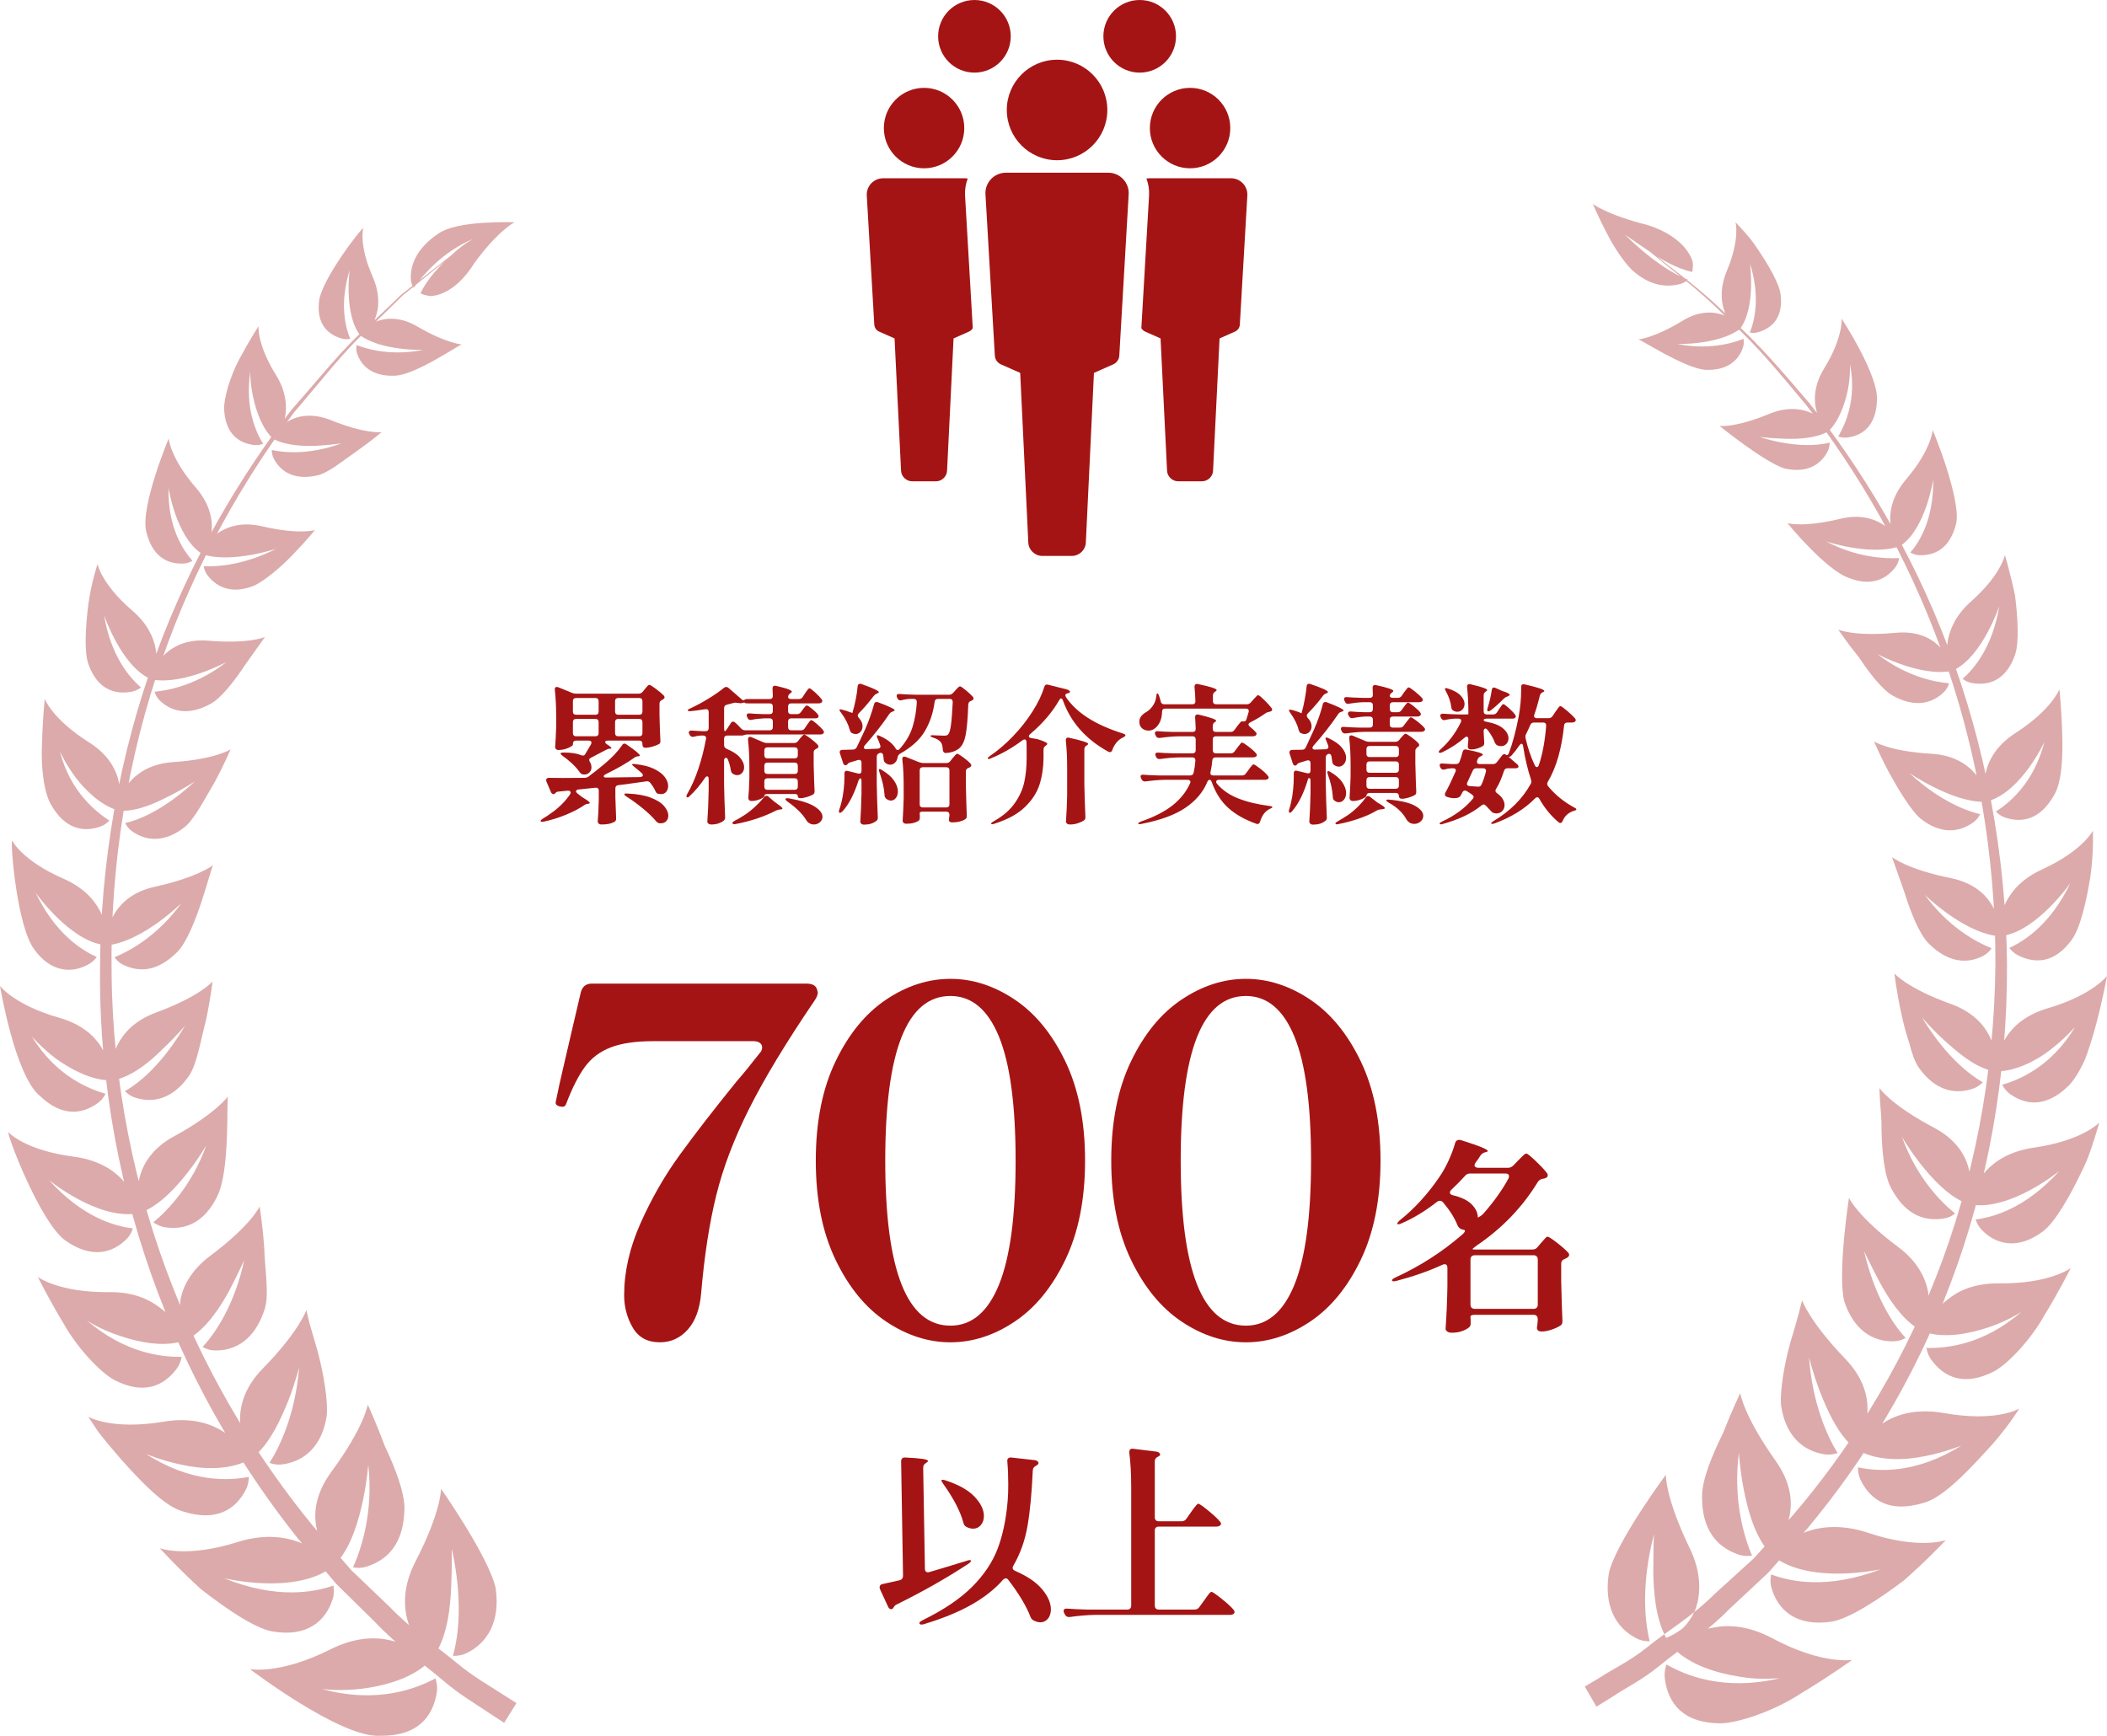 <?xml version="1.0" encoding="UTF-8"?><svg id="b" xmlns="http://www.w3.org/2000/svg" width="310" height="255.414" viewBox="0 0 310 255.414"><defs><style>.d{fill:#a51414;}.e{fill:#dcaaaa;}</style></defs><g id="c"><path class="e" d="M245.093,217s-.11,3.328,3.502,10.78c1.81,3.722,1.59,6.75.928,8.852-.779,1.967-1.975,2.982-1.975,2.982,0,0-.999.826-2.408,1.393-1.55-2.849-1.849-6.704-1.897-9.741.016-1.582.031-2.943.039-3.903.039-1.007.063-1.605.063-1.605-1.825,7.019-1.44,12.534-.621,15.753-.653,0-1.314-.102-1.96-.441-3.092-1.598-4.839-4.831-4.037-9.686,1.126-4.618,8.364-14.383,8.364-14.383ZM250.421,220.218c-.032,4.721,2.038,7.388,5.358,8.521.677.236,1.354.244,1.998.165-1.235-2.88-2.817-8.356-1.935-15.162,0,0,.118,2.25.669,5.193.558,2.927,1.503,6.594,3.446,9.064,1.212-.794,2.014-1.762,2.014-1.762,0,0,.937-1.196,1.33-3.226.409-2.014.259-4.831-2.125-8.168-4.658-6.578-5.138-9.852-5.138-9.852,0,0-1.275,2.668-2.565,5.957-1.535,3.076-3.092,6.845-3.053,9.269ZM262.042,206.756c.63,4.453,3.155,6.743,6.421,7.239.677.102,1.306,0,1.897-.189-1.519-2.471-3.714-7.302-4.202-14.124,0,0,.504,2.163,1.542,4.909,1.062,2.762,2.541,6.09,4.705,8.081,1.148-.873,1.684-1.968,1.684-1.968,0,0,2.69-5.303-2.613-10.78-5.216-5.421-6.342-8.584-6.342-8.584,0,0-.669,2.833-1.676,6.035-.92,3.242-1.589,7.239-1.416,9.379ZM271.342,191.475c1.385,4.194,4.147,5.964,7.286,5.893.653-.007,1.22-.212,1.747-.496-2.022-2.188-4.618-6.334-6.114-12.77,0,0,.96,2.053,2.235,4.453,1.29,2.399,3.155,5.319,5.586,6.893.866-1.047,1.322-2.117,1.322-2.117,0,0,.535-1.299.284-3.203-.355-1.935-1.448-4.438-4.423-6.649-5.948-4.438-7.231-7.215-7.231-7.215,0,0-1.707,11.087-.693,15.21ZM278.227,174.809c2.038,3.817,4.705,4.981,7.821,4.477.637-.102,1.18-.378,1.605-.732-2.187-1.747-5.705-5.39-7.821-11.268,0,0,1.023,1.771,2.676,3.895,1.653,2.109,3.918,4.619,6.484,5.744.621-1.133.849-2.234.849-2.234,0,0,.968-5.398-5.216-8.718-6.389-3.36-8.113-5.87-8.113-5.87,0,0,.031.677.087,1.763.047,1.086.259,2.597.22,4.162.056,3.155.378,6.862,1.408,8.781ZM282.311,157.09c2.329,3.313,5.248,4.053,8.01,3.084.574-.197,1.023-.535,1.408-.928-2.345-1.337-5.744-4.217-8.978-9.576,0,0,1.291,1.558,3.234,3.345,2.006,1.785,4.257,3.8,6.885,4.501.488-1.165.606-2.227.606-2.227,0,0,.023-1.298-.802-2.911s-2.455-3.51-5.665-4.659c-6.421-2.305-8.286-4.477-8.286-4.477,0,0,.307,2.604.96,5.649.322,1.527.74,3.155,1.235,4.627.37,1.455.802,2.738,1.393,3.572ZM283.743,138.804c2.817,2.84,5.696,3.108,8.12,1.802.504-.268.865-.653,1.157-1.085-2.377-.937-6.421-3.179-9.828-7.861,0,0,5.477,5.398,10.575,6.066.252-1.172.165-2.196.165-2.196,0,0-.535-5.004-6.884-6.318-6.5-1.299-8.679-3.1-8.679-3.1,0,0,.834,2.361,1.841,5.224.881,2.825,2.133,6.051,3.533,7.467ZM282.516,120.416c2.903,2.32,5.649,2.163,7.821.582.456-.322.763-.747.999-1.196-2.345-.558-6.216-2.164-10.418-6.059,0,0,6.256,4.281,10.961,4.241.134-1.156-.071-2.117-.071-2.117,0,0-1.433-4.603-7.656-4.957-6.232-.362-8.427-1.81-8.427-1.81,0,0,.944,2.226,2.305,4.752,1.393,2.518,3.14,5.374,4.485,6.563ZM278.511,102.381c3.179,1.747,5.751,1.204,7.53-.583.37-.37.582-.811.732-1.259-2.313-.189-6.405-1.078-10.575-4.304,0,0,6.152,3.304,10.764,2.526-.079-1.094-.417-1.968-.417-1.968,0,0-.433-1.039-1.606-2.038-1.156-1.007-3.076-1.935-6.121-1.636-5.988.558-8.356-.472-8.356-.472,0,0,1.306,1.935,3.053,4.091,1.495,2.25,3.407,4.76,4.996,5.642ZM271.98,85.016c3.1,1.259,5.43.386,6.901-1.582.307-.409.464-.857.55-1.314-2.092.102-6.231-.063-10.74-2.447,0,0,6.437,2.148,10.685.74-.268-.999-.74-1.755-.74-1.755,0,0-2.399-3.643-7.876-2.32-5.485,1.329-7.782.637-7.782.637,0,0,5.626,6.877,9.002,8.041ZM262.608,68.949c3.163.684,5.225-.48,6.287-2.526.221-.417.292-.858.299-1.291-2.092.512-5.586.645-10.308-.834,0,0,1.637.205,3.675.252,1.991.078,4.493-.039,6.342-1.023-.346-.936-.857-1.605-.857-1.605,0,0-.599-.826-1.944-1.322-1.345-.496-3.32-.724-5.814.307-4.989,2.07-7.286,1.77-7.286,1.77,0,0,6.641,5.382,9.607,6.272ZM250.924,54.416c3.116.126,4.863-1.283,5.523-3.328.142-.417.134-.834.071-1.235-1.833.747-5.311,1.636-9.773.763,0,0,6.012.173,9.23-2.188-.48-.794-1.078-1.329-1.078-1.329,0,0-2.974-2.534-7.27.055-4.367,2.667-6.617,2.793-6.617,2.793.134-.181,6.829,4.265,9.914,4.469ZM240.097,39.702c2.541,2.329,5.059,2.675,7.215,2.054.449-.134.763-.355,1.015-.614-2.258-.826-5.658-3.069-9.277-6.625,0,0,1.425.976,3.305,2.258,1.856,1.306,4.273,2.723,6.609,3.241.197-.755.079-1.463.079-1.463,0,0-.693-3.533-6.61-5.437-6.074-1.519-8.089-3.116-8.089-3.116,0,0,.827,1.927,1.943,4.075,1.094,2.188,2.573,4.415,3.809,5.626ZM265.008,249.15c4.091-2.447,7.522-4.917,7.522-4.917,0,0-4.351.786-11.747-3.163-3.706-1.975-6.736-2.014-8.844-1.55-2.219.33-3.525,1.188-3.525,1.188,0,0-1.078.747-2.03,1.959,2.29,2.29,6.098,3.502,9.449,4.029,1.7.299,3.195.355,4.265.315,1.109-.048,1.763-.071,1.763-.071-8.372,1.975-14.006-.504-16.681-2.03-.213.645-.331,1.346-.236,2.093.472,3.588,2.604,6.523,8.152,6.578,2.698-.048,7.947-1.818,11.913-4.43ZM280.1,232.564c3.431-2.998,6.185-5.949,6.185-5.949,0,0-3.926,1.464-11.519-1.101-3.737-1.227-6.758-.897-8.789-.205-2.022.693-3.1,1.747-3.1,1.747,0,0-.873.913-1.55,2.242,2.533,1.802,6.302,2.306,9.528,2.243,3.218-.056,5.862-.63,5.862-.63-7.861,2.99-13.273,1.826-16.138.748-.118.629-.15,1.283.048,1.96.92,3.226,3.557,5.783,8.86,4.996,2.596-.441,6.916-3.258,10.614-6.051ZM292.02,213.735c3.077-3.21,5.075-6.476,5.075-6.476,0,0-3.304,2.054-11.15.653-7.75-1.346-10.968,3.368-10.968,3.368,0,0-.614,1.055-1.172,2.337,2.777,1.37,6.436,1.259,9.411.645,2.997-.582,5.358-1.557,5.358-1.557-6.704,4.201-12.212,3.839-15.21,3.202,0,.622.087,1.259.386,1.873,1.463,2.967,4.257,4.879,9.245,3.36,2.628-.669,6.043-4.146,9.025-7.404ZM300.841,193.45c2.179-3.565,3.832-6.869,3.832-6.869,0,0-3.085,2.345-10.56,2.258-3.745-.048-6.153,1.188-7.625,2.431-1.566,1.204-2.266,2.416-2.266,2.416,0,0-.535,1.047-.779,2.392,2.785.834,6.302.18,9.167-.787,2.88-.952,4.823-2.289,4.823-2.289-5.705,4.972-11.236,5.398-13.998,5.342.118.599.315,1.188.708,1.732,1.889,2.596,4.839,3.966,9.23,1.715,2.125-1.149,5.445-4.697,7.467-8.341ZM306.357,172.205c.936-1.81,1.433-3.588,1.865-4.886.401-1.322.653-2.141.653-2.141,0,0-2.478,2.644-9.497,3.667-7.223.984-8.828,6.028-8.828,6.028,0,0-.314,1.077-.291,2.408,2.746.362,5.917-.802,8.427-2.164,2.502-1.346,4.328-2.848,4.328-2.848-4.91,5.476-9.654,6.822-12.353,7.176.228.559.472,1.078.913,1.527,2.046,2.125,5.279,3.021,9.009.213,1.842-1.408,4.045-5.335,5.775-8.978ZM306.734,155.972c.637-1.66,1.22-3.58,1.707-5.413.976-3.667,1.558-6.964,1.558-6.964,0,0-2.101,2.825-8.726,4.768-3.313.976-5.107,2.714-6.082,4.21-.96,1.495-1.157,2.769-1.157,2.769,0,0-.189,1.055-.047,2.298,2.628-.063,5.728-1.598,7.774-3.249,2.109-1.629,3.549-3.305,3.549-3.305-3.478,5.87-8.247,7.806-10.725,8.529.259.487.59.952,1.086,1.314,2.368,1.723,5.35,2.054,8.624-1.118.811-.794,1.668-2.188,2.439-3.84ZM307.553,128.992c.519-3.588.37-6.751.37-6.751,0,0-1.495,2.935-7.412,5.658-6.059,2.738-6.177,7.608-6.177,7.608,0,0,.008,1.031.378,2.188,5.028-.787,9.914-7.774,9.914-7.774-2.896,6.043-6.712,8.513-8.993,9.56.33.425.724.811,1.259,1.078,2.542,1.29,5.406,1.172,7.916-2.267,1.258-1.715,2.171-5.696,2.746-9.3ZM303.406,107.889c-.086-3.447-.409-6.46-.409-6.46,0,0-1.125,2.99-6.436,6.413-5.311,3.415-4.516,7.986-4.516,7.986,0,0,.134.968.574,2.022,4.854-1.487,8.175-8.687,8.175-8.687-1.558,6.027-5.099,8.939-7.144,10.252.354.363.763.677,1.29.858,2.526.873,5.225.354,7.271-3.266,1.133-1.818,1.322-5.681,1.196-9.119ZM296.466,87.604c-.669-3.187-1.487-5.933-1.487-5.933,0,0-.566,2.934-5.028,6.869-2.188,1.951-3.037,4.013-3.344,5.587-.292,1.566.007,2.644.007,2.644,0,0,.276.897.881,1.81,4.186-2.03,6.657-9.403,6.657-9.403-.984,6.02-3.675,9.19-5.398,10.717.401.283.842.512,1.369.606,2.549.448,5.012-.425,6.326-4.084.653-1.825.433-5.531.016-8.812ZM286.363,68.759c-.952-2.959-2.006-5.476-2.006-5.476,0,0-.197,2.88-3.919,7.255-3.722,4.383-1.881,8.16-1.881,8.16,0,0,.417.787,1.149,1.542,3.619-2.494,4.729-9.678,4.729-9.678.048,5.72-1.873,9.009-3.375,10.74.401.212.834.377,1.329.393,2.4.079,4.595-1.101,5.445-4.792.315-1.786-.527-5.17-1.471-8.144ZM270.957,46.886s.259,2.691-2.557,7.301c-1.408,2.298-1.519,4.241-1.283,5.61.236,1.377.724,2.275.724,2.275,0,0,.456.707,1.212,1.345,1.511-1.471,2.368-3.918,2.817-6.05.401-2.093.322-3.777.322-3.777,1.015,5.225-.724,8.899-1.731,10.631.409.141.849.22,1.329.157,2.282-.291,4.162-1.723,4.351-5.257.457-3.674-5.185-12.235-5.185-12.235ZM258.635,36.696c-.748-1.188-1.598-2.155-2.235-2.856-.645-.7-1.054-1.141-1.054-1.141,0,0,.692,2.408-1.259,7.114-2.022,4.784.52,7.585.52,7.585,0,0,.55.574,1.369,1.031,2.408-3.147,1.495-9.662,1.495-9.662,1.534,4.917.7,8.356-.024,10.174.409.063.834.063,1.275-.071,2.117-.637,3.652-2.25,3.258-5.524-.197-1.628-1.778-4.336-3.344-6.649ZM234.88,251.125s.866-.543,2.503-1.55c1.574-1.109,4.162-2.305,6.932-4.595,2.754-2.297,6.531-4.564,10.04-8.143,1.818-1.7,3.761-3.517,5.807-5.422,1.849-2.101,3.801-4.303,5.831-6.601,7.853-9.403,15.618-21.639,20.992-35.982,5.437-14.305,8.388-30.601,8.301-46.88-.126-16.288-3.257-32.488-8.663-46.707-5.358-14.265-12.904-26.469-20.45-35.966-3.958-4.626-7.561-8.86-11.283-12.125-3.461-3.533-6.892-6.137-9.694-8.293-2.731-2.258-5.012-3.847-6.664-4.792-1.598-1.015-2.455-1.558-2.455-1.558,0,0,.849.551,2.431,1.59,1.637.968,3.895,2.581,6.594,4.871,2.777,2.195,6.161,4.839,9.568,8.411,3.667,3.297,7.207,7.577,11.087,12.228,7.388,9.56,14.729,21.788,19.851,36.005,5.178,14.179,8.057,30.246,7.971,46.329-.126,16.091-3.258,32.088-8.774,46.054-5.46,14.005-13.227,25.871-21.008,34.943-2.006,2.219-3.934,4.343-5.767,6.365-2.022,1.841-3.934,3.58-5.736,5.217-3.454,3.438-7.176,5.586-9.867,7.79-2.723,2.203-5.265,3.328-6.807,4.382-1.597.96-2.454,1.471-2.454,1.471l1.715,2.959ZM55.897,255.406c5.555.078,7.782-2.785,8.363-6.35.118-.74.008-1.433-.181-2.093-2.714,1.433-8.483,3.817-16.72,1.558,0,0,2.667.37,5.995-.048,3.376-.441,7.223-1.55,9.576-3.776-.921-1.228-1.975-2.007-1.975-2.007,0,0-1.33-.841-3.462-1.313-2.101-.512-5.138-.559-8.891,1.321-7.507,3.769-11.826,2.896-11.826,2.896,0,0,13.306,10.15,19.121,9.812ZM39.986,240.038c5.233.944,7.979-1.574,8.962-4.76.221-.677.173-1.306.118-1.975-2.888.999-8.333,2.046-16.106-1.078,0,0,2.62.622,5.83.74,3.226.126,7.011-.299,9.584-2.046-.653-1.337-1.503-2.266-1.503-2.266,0,0-1.054-1.078-3.068-1.81-2.022-.724-5.012-1.133-8.774.032-7.64,2.431-11.527.928-11.527.928,0,0,2.699,2.967,6.043,6.011,3.627,2.84,7.869,5.728,10.441,6.223ZM26.893,222.39c4.95,1.582,7.782-.276,9.293-3.218.314-.614.408-1.243.425-1.864-2.998.582-8.529.873-15.155-3.384,0,0,2.345,1.007,5.327,1.613,2.942.653,6.633.795,9.418-.519-.527-1.306-1.141-2.353-1.141-2.353,0,0-3.163-4.76-10.905-3.486-7.829,1.314-11.158-.716-11.158-.716,0,0,.512.787,1.338,2.046.897,1.204,2.226,2.777,3.666,4.422,2.912,3.274,6.295,6.751,8.891,7.459ZM16.775,203.034c4.351,2.266,7.318.928,9.238-1.653.393-.543.598-1.133.715-1.732-2.793.048-8.198-.448-13.974-5.366,0,0,1.943,1.33,4.855,2.267,2.848.984,6.35,1.644,9.135.834-.236-1.354-.756-2.4-.756-2.4,0,0-.661-1.235-2.266-2.423-1.534-1.22-3.88-2.479-7.625-2.432-7.467.086-10.528-2.234-10.528-2.234,0,0,1.628,3.289,3.776,6.837,2.022,3.611,5.351,7.136,7.428,8.301ZM9.599,182.521c3.887,2.738,6.979,1.881,9.08-.26.441-.448.693-.975.865-1.518-2.769-.323-7.443-1.676-12.345-7.113,0,0,1.818,1.495,4.312,2.824,2.502,1.354,5.657,2.503,8.403,2.133.024-1.329-.275-2.408-.275-2.408,0,0-1.582-5.052-8.805-5.988-7.215-.936-9.584-3.58-9.584-3.58-.346.086,4.603,13.187,8.349,15.91ZM5.83,161.221c3.266,3.14,6.24,2.785,8.616,1.047.496-.362.827-.826,1.086-1.322-2.424-.715-7.294-2.596-10.843-8.434,0,0,1.44,1.668,3.565,3.281,2.266,1.613,5.193,3.132,7.876,3.171.142-1.243-.048-2.305-.048-2.305,0,0-.37-1.251-1.275-2.746-.975-1.487-2.769-3.21-6.082-4.154-6.625-1.881-8.726-4.682-8.726-4.682,0,0,2.18,13.093,5.83,16.146ZM5.059,139.724c2.47,3.407,5.563,3.502,7.932,2.188.519-.275.92-.669,1.251-1.093-2.282-1.023-6.106-3.454-9.002-9.466,0,0,4.895,6.94,9.922,7.671.362-1.156.378-2.188.378-2.188,0,0-.095-4.863-6.208-7.546-6.13-2.683-7.53-5.586-7.53-5.586-.33,0,.669,12.66,3.258,16.019ZM7.521,118.425c2.054,3.588,4.753,4.083,7.279,3.187.527-.189.936-.504,1.29-.865-1.935-1.275-5.736-4.194-7.286-10.19,0,0,.842,1.826,2.275,3.785,1.495,1.975,3.729,4.091,6.05,4.831.449-1.063.551-2.038.551-2.038,0,0,.063-1.18-.362-2.73-.472-1.558-1.606-3.533-4.273-5.209-5.327-3.36-6.46-6.342-6.46-6.342,0,0-.314,3.013-.401,6.452-.197,3.423.26,7.318,1.337,9.119ZM13.022,97.762c1.321,3.643,3.793,4.485,6.35,4.021.527-.102.975-.338,1.369-.622-1.723-1.503-4.43-4.643-5.43-10.638,0,0,2.495,7.334,6.688,9.317.614-.913.89-1.81.89-1.81,0,0,1.149-4.288-3.47-8.222-4.493-3.879-5.067-6.798-5.067-6.798,0,0-.928,2.698-1.361,5.964-.409,3.281-.63,6.979.031,8.789ZM21.512,78.194c.865,3.667,3.068,4.831,5.476,4.729.496-.015.936-.18,1.329-.401-1.503-1.715-3.643-5.067-3.525-10.724,0,0,1.086,7.121,4.816,9.623.645-.802,1.11-1.566,1.11-1.566,0,0,1.841-3.777-1.913-8.113-3.753-4.335-3.989-7.215-3.989-7.215,0,0-4.194,10.033-3.304,13.667ZM32.976,60.277c.205,3.517,2.093,4.925,4.398,5.201.472.063.913-.023,1.33-.165-1.063-1.755-2.676-5.288-1.881-10.646,0,0-.048,1.699.441,3.84.456,2.109,1.329,4.539,2.848,5.995.755-.637,1.219-1.346,1.219-1.346,0,0,2.062-3.431-.692-7.923-2.856-4.564-2.604-7.239-2.604-7.239,0,0-1.393,2.163-2.762,4.737-1.393,2.573-2.361,5.83-2.298,7.546ZM46.942,44.328c-.377,3.258,1.172,4.854,3.305,5.476.441.134.865.126,1.283.063-.74-1.802-1.598-5.217-.087-10.119,0,0-.881,6.484,1.558,9.6.818-.457,1.369-1.031,1.369-1.031,0,0,2.541-2.801.48-7.546-2.109-4.808-1.401-7.169-1.401-7.169-.189-.189-6.145,7.507-6.507,10.725ZM64.324,34.493c-3.014,2.085-4.053,4.556-3.863,6.743.039.457.205.802.408,1.094,1.37-1.826,4.084-5.194,8.813-7.216,0,0-1.558.811-3.218,2.384-1.692,1.527-3.643,3.573-4.595,5.666.724.346,1.432.393,1.432.393,0,0,3.391.189,6.53-4.902,3.494-4.768,5.871-5.949,5.871-5.949,0,0-2.022-.086-4.494.079-2.486.142-5.429.59-6.884,1.707ZM64.891,219.061s.047,3.337-3.754,10.685c-1.896,3.667-1.754,6.696-1.141,8.805.645,2.077,1.849,3.076,1.849,3.076,0,0,.992.85,2.377,1.456,1.636-2.801,2.046-6.641,2.163-9.67.142-3.077.079-5.547.079-5.547,1.589,7.152,1.093,12.566.173,15.776.653.016,1.321-.063,1.975-.378,3.147-1.518,4.996-4.689,4.319-9.56-1.007-4.611-8.041-14.643-8.041-14.643ZM56.597,212.736c-1.236-3.345-2.486-6.051-2.486-6.051,0,0-.52,3.289-5.288,9.781-2.447,3.296-2.66,6.121-2.297,8.143.362,2.03,1.267,3.249,1.267,3.249,0,0,.779.976,1.983,1.802,1.998-2.424,3.03-6.059,3.643-8.986.606-2.934.764-5.185.764-5.185.763,6.853-.944,12.274-2.25,15.131.606.134,1.314.11,1.983-.094,3.367-1.07,5.468-3.635,5.586-8.419.087-2.416-1.408-6.24-2.903-9.371ZM46.746,198.879c-.48-1.652-.92-3.155-1.235-4.249-.268-1.133-.433-1.849-.433-1.849,0,0-1.094,3.155-6.373,8.546-5.367,5.437-2.747,10.779-2.747,10.779,0,0,.536,1.086,1.661,1.983,2.203-1.959,3.69-5.256,4.808-8.018,1.062-2.746,1.589-4.917,1.589-4.917-.55,6.861-2.793,11.645-4.374,14.1.59.197,1.219.314,1.896.22,3.274-.441,5.838-2.675,6.531-7.136.22-2.156-.449-6.169-1.322-9.458ZM38.877,183.638c-.228-3.344-.676-6.106-.676-6.106,0,0-1.299,2.81-7.263,7.247-2.959,2.219-4.123,4.737-4.407,6.649-.22,1.889.284,3.203.284,3.203,0,0,.441,1.078,1.298,2.132,2.439-1.566,4.319-4.477,5.634-6.884,1.243-2.4,2.188-4.454,2.188-4.454-1.392,6.429-4.131,10.615-6.129,12.771.519.283,1.085.496,1.731.512,3.14.094,5.917-1.644,7.334-5.862.802-2.148.11-5.822.007-9.206ZM33.574,161.3s-1.825,2.557-8.002,5.924c-6.177,3.368-5.225,8.774-5.225,8.774,0,0,.221,1.093.842,2.234,2.557-1.141,4.831-3.651,6.484-5.783,1.661-2.133,2.683-3.926,2.683-3.926-2.117,5.916-5.696,9.599-7.797,11.33.472.33,1.007.606,1.636.716,3.068.512,5.87-.7,7.742-4.485,2.006-3.902,1.322-14.745,1.636-14.784ZM30.309,150.087c.653-3.053.968-5.665.968-5.665,0,0-1.873,2.195-8.293,4.556-3.21,1.18-4.839,3.092-5.658,4.713-.881,1.629-.684,2.904-.684,2.904,0,0,.118,1.07.606,2.227,2.573-.708,4.988-2.762,6.766-4.548,1.928-1.81,3.226-3.375,3.226-3.375-3.179,5.381-6.459,8.293-8.86,9.654.386.386.834.732,1.4.921,2.762.944,5.681.189,8.018-3.155,1.157-1.684,1.715-5.162,2.511-8.23ZM31.394,127.277s-2.282,1.818-8.584,3.195c-6.31,1.385-6.869,6.381-6.869,6.381,0,0-.087,1.031.165,2.196,5.099-.724,10.583-6.161,10.583-6.161-3.415,4.713-7.459,6.995-9.835,7.955.299.425.653.802,1.164,1.07,2.604,1.275,5.248.984,8.112-1.881,2.777-2.919,4.973-12.809,5.264-12.755ZM31.623,115.017c1.361-2.533,2.313-4.76,2.313-4.76,0,0-2.211,1.464-8.451,1.881-3.124.205-5.036,1.471-6.177,2.676-1.18,1.204-1.392,2.368-1.392,2.368,0,0-.181.968-.048,2.117,2.455.055,5.044-1.133,7.144-2.227,2.172-1.085,3.714-2.14,3.714-2.14-4.241,3.918-7.853,5.618-10.316,6.177.244.449.551.865.999,1.188,2.172,1.557,4.926,1.683,7.837-.661,1.4-1.188,2.896-4.107,4.375-6.617ZM36.029,97.881c1.621-2.274,2.951-4.147,2.951-4.147,0,0-2.376,1.047-8.388.535-5.878-.448-7.632,3.785-7.632,3.785,0,0-.338.873-.417,1.967,4.626.724,10.795-2.62,10.795-2.62-4.178,3.258-8.285,4.178-10.598,4.383.142.448.355.889.732,1.25,1.778,1.771,4.367,2.282,7.546.512,1.597-.889,3.517-3.407,5.012-5.665ZM43.11,81.585c1.826-1.873,3.226-3.588,3.226-3.588,0,0-2.289.716-7.797-.558-5.501-1.275-7.9,2.376-7.9,2.376,0,0-.52.732-.692,1.778,4.17,1.314,10.677-.842,10.677-.842-4.61,2.361-8.561,2.66-10.669,2.573.094.449.252.898.559,1.307,1.479,1.943,3.824,2.801,6.932,1.518,1.456-.7,3.887-2.667,5.665-4.564ZM52.466,66.399c2.061-1.44,3.682-2.81,3.682-2.81,0,0-2.305.307-7.334-1.715-5.122-2.092-7.687,1.134-7.687,1.134,0,0-.511.676-.857,1.605,1.864.96,4.375,1.062,6.381.976,1.975-.118,3.588-.346,3.588-.346-4.548,1.644-8.191,1.432-10.253.968.008.433.079.865.3,1.291,1.077,2.022,3.147,3.171,6.326,2.462,1.636-.314,3.777-2.14,5.854-3.564ZM67.983,50.693s-2.298-.149-6.586-2.652c-4.336-2.557-7.318-.023-7.318-.023,0,0-.599.535-1.078,1.33,3.249,2.337,9.3,2.132,9.3,2.132-4.493.89-7.986.016-9.835-.708-.063.393-.071.811.071,1.228.676,2.03,2.447,3.415,5.578,3.281,3.171-.134,9.71-4.792,9.868-4.588ZM75.985,250.598s-.842-.535-2.416-1.534c-1.557-1.031-3.981-2.353-6.649-4.603-2.683-2.227-6.263-4.572-9.654-8.081-1.755-1.683-3.627-3.469-5.595-5.358-1.794-2.062-3.674-4.233-5.634-6.499-7.585-9.254-15.194-21.198-20.647-35.219-5.508-13.974-8.828-29.947-8.97-46.038-.251-16.075,2.455-32.166,7.476-46.4,4.965-14.273,12.157-26.579,19.419-36.249,3.958-4.572,7.31-9.033,11.001-12.314,1.754-1.723,3.407-3.328,4.925-4.824,1.66-1.337,3.179-2.565,4.547-3.682,2.77-2.196,4.871-4.029,6.523-4.981,1.582-1.031,2.432-1.589,2.432-1.589,0,0-.858.543-2.455,1.557-1.668.929-3.784,2.739-6.586,4.902-1.392,1.094-2.935,2.306-4.611,3.627-1.542,1.471-3.21,3.061-4.996,4.768-3.745,3.242-7.16,7.664-11.196,12.204-7.42,9.615-14.825,21.897-20.017,36.218-5.248,14.281-8.207,30.497-8.168,46.778-.071,16.287,3.077,32.551,8.49,46.848,5.367,14.344,12.967,26.642,20.6,36.218,1.983,2.345,3.879,4.588,5.681,6.728,1.99,1.959,3.887,3.816,5.665,5.571,3.431,3.635,7.058,6.09,9.788,8.411,2.723,2.353,5.194,3.746,6.774,4.831,1.606,1.047,2.463,1.613,2.463,1.613l1.81-2.903Z"/><path class="d" d="M90.539,116.016v1.32c.045,1.334.081,2.346.11,3.036v.11c0,.205-.081.352-.242.44-.439.264-1.063.396-1.87.396-.205,0-.355-.044-.45-.132-.096-.088-.144-.191-.144-.308.073-.792.125-1.855.154-3.19v-1.342c0-.161-.044-.278-.132-.352-.088-.073-.206-.102-.353-.088l-2.485.264c-.25.029-.374.118-.374.264,0,.103.073.212.22.33l.483.374c.133.118.294.228.484.33.558.338.836.565.836.682,0,.059-.081.103-.242.132h-.065c-.191.015-.374.088-.55.22-.734.499-1.628.964-2.685,1.397-1.056.433-2.134.766-3.233,1.001-.06.014-.133.022-.221.022-.117,0-.197-.03-.242-.088v-.044c0-.088.11-.198.33-.33.338-.191.829-.521,1.475-.99.483-.352.949-.755,1.396-1.21.447-.454.825-.916,1.133-1.386.059-.073.089-.154.089-.242,0-.103-.041-.179-.121-.231-.081-.051-.188-.069-.319-.055l-1.342.132c-.206.015-.345.073-.418.176l-.11.11c-.059.059-.132.088-.22.088-.073,0-.146-.029-.22-.088-.074-.058-.125-.132-.154-.22l-.66-1.54c-.029-.088-.044-.161-.044-.22,0-.102.036-.183.11-.242.073-.059.168-.088.285-.088l2.024.022,3.212-.022c.22,0,.418-.059.594-.176.895-.674,1.68-1.298,2.354-1.87,1.07-.88,1.936-1.796,2.596-2.75.088-.161.205-.242.353-.242.103,0,.205.044.308.132,1.306.895,1.958,1.438,1.958,1.628,0,.044-.066.081-.198.11h-.088c-.19.015-.374.088-.55.22-1.042.748-2.442,1.555-4.202,2.42-.19.103-.286.206-.286.308,0,.044.029.084.088.121s.133.055.221.055c.66,0,1.737-.014,3.233-.044l1.805-.022c.278-.029.418-.125.418-.286,0-.088-.06-.191-.177-.308-.337-.308-.696-.608-1.077-.902-.265-.205-.374-.33-.33-.374.044-.044.117-.066.22-.066.088,0,.161.008.22.022,1.129.118,2.058.352,2.783.704s1.254.752,1.584,1.199.495.884.495,1.309c0,.352-.096.642-.286.869-.19.228-.447.341-.771.341-.088,0-.22-.015-.396-.044-.117-.029-.206-.077-.264-.143-.06-.066-.118-.165-.177-.297-.161-.366-.403-.755-.726-1.166-.146-.176-.315-.256-.506-.242-1.525.22-2.926.411-4.202.572-.294.03-.44.191-.44.484ZM81.827,105.39c0-1.437-.065-2.728-.197-3.872v-.088c0-.234.095-.352.285-.352.029,0,.103.015.221.044l2.046.836c.161.073.345.11.55.11h9.24c.234,0,.425-.088.572-.264l.308-.374c.059-.073.14-.172.242-.297.103-.125.187-.216.253-.275.065-.059.128-.088.187-.088.117,0,.437.194.957.583s.913.722,1.178,1.001c.073.103.109.184.109.242,0,.118-.065.213-.198.286l-.176.11c-.249.118-.374.294-.374.528v1.716c.044,1.702.088,2.948.132,3.74v.11c0,.206-.08.345-.241.418-.25.132-.565.253-.946.363-.382.11-.727.165-1.034.165-.132,0-.234-.04-.308-.121-.074-.08-.11-.194-.11-.341v-.132c0-.146-.041-.26-.121-.341-.081-.08-.194-.121-.341-.121h-4.642c-.25,0-.374.073-.374.22,0,.103.088.213.264.33.439.279.66.47.66.572,0,.044-.059.066-.176.066h-.022c-.19,0-.382.051-.572.154-.059.03-.521.271-1.386.726l-.88.462c-.162.074-.242.176-.242.308,0,.088.036.191.11.308.146.25.22.513.22.792,0,.293-.099.542-.297.748-.198.206-.451.308-.759.308-.088,0-.154-.007-.198-.022-.176-.014-.338-.125-.484-.33-.278-.41-.646-.828-1.1-1.254-.455-.425-.924-.806-1.408-1.144-.205-.161-.308-.278-.308-.352,0-.029.032-.058.099-.088.066-.029.157-.044.275-.044h.308c.909,0,1.687.125,2.332.374.088.044.176.066.264.066.177,0,.301-.081.374-.242l.836-1.408c.044-.088.066-.168.066-.242,0-.205-.132-.308-.396-.308h-1.869c-.147,0-.261.041-.342.121-.08.081-.12.195-.12.341v.132c0,.074-.11.176-.33.308-.221.132-.492.246-.814.341-.322.096-.638.143-.946.143-.176,0-.308-.044-.396-.132s-.132-.19-.132-.308c.059-.704.109-1.657.153-2.86v-1.672ZM87.954,102.827c-.08-.08-.194-.121-.341-.121h-2.859c-.147,0-.261.041-.342.121-.08.081-.12.195-.12.341v1.54c0,.146.04.26.12.341.081.081.194.121.342.121h2.859c.146,0,.261-.04.341-.121.081-.081.121-.194.121-.341v-1.54c0-.146-.04-.26-.121-.341ZM87.954,105.907c-.08-.08-.194-.121-.341-.121h-2.859c-.147,0-.261.041-.342.121-.08.081-.12.195-.12.341v1.628c0,.146.04.26.12.341.081.081.194.121.342.121h2.859c.146,0,.261-.04.341-.121.081-.081.121-.194.121-.341v-1.628c0-.146-.04-.26-.121-.341ZM94.4,102.827c-.081-.08-.194-.121-.341-.121h-3.103c-.146,0-.26.041-.341.121-.08.081-.121.195-.121.341v1.54c0,.146.041.26.121.341.081.081.194.121.341.121h3.103c.146,0,.26-.04.341-.121.08-.081.121-.194.121-.341v-1.54c0-.146-.041-.26-.121-.341ZM94.4,105.907c-.081-.08-.194-.121-.341-.121h-3.103c-.146,0-.26.041-.341.121-.08.081-.121.195-.121.341v1.628c0,.146.041.26.121.341.081.081.194.121.341.121h3.103c.146,0,.26-.04.341-.121.08-.081.121-.194.121-.341v-1.628c0-.146-.041-.26-.121-.341ZM91.859,116.896c0-.059.033-.099.1-.121.065-.022.187-.025.362-.011,1.379.059,2.52.261,3.421.605.902.345,1.559.759,1.97,1.243.41.484.615.953.615,1.408,0,.322-.099.59-.297.803-.198.212-.466.319-.803.319h-.198c-.19-.044-.352-.14-.483-.286-.499-.602-1.155-1.236-1.97-1.903-.813-.667-1.616-1.25-2.408-1.749-.206-.132-.309-.235-.309-.308Z"/><path class="d" d="M117.822,104.796l.264-.352c.044-.059.113-.15.209-.275.095-.125.172-.216.23-.275s.117-.088.177-.088c.117,0,.374.162.77.484.396.323.682.602.858.836.073.103.109.19.109.264,0,.074-.036.147-.109.22-.074.059-.206.088-.396.088h-3.52c-.147,0-.261.041-.341.121-.081.081-.121.194-.121.341v.836c0,.146.04.26.121.341.08.081.193.121.341.121h1.452c.234,0,.418-.103.55-.308l.286-.44c.044-.059.117-.161.22-.308.103-.146.187-.256.253-.33.066-.073.128-.11.187-.11.118,0,.393.187.825.561s.744.693.936.957c.073.073.109.154.109.242,0,.074-.044.154-.132.242-.103.074-.234.11-.396.11h-10.78c-.103,0-.206.015-.308.044-.104.03-.177.052-.221.066-.044.029-.124.044-.242.044h-2.155c-.147,0-.261.041-.341.121-.081.081-.121.195-.121.341v.946c0,.25.124.433.374.55.895.367,1.547.792,1.958,1.276.41.484.615.961.615,1.43,0,.337-.099.616-.297.836-.197.22-.437.33-.715.33-.205,0-.418-.066-.638-.198-.162-.103-.265-.278-.309-.528-.059-.469-.197-.982-.418-1.54-.059-.19-.161-.286-.308-.286-.073,0-.136.037-.188.11-.051.074-.076.176-.076.308v3.41c.029,1.599.08,3.212.153,4.84v.11c0,.19-.065.345-.197.462-.191.161-.444.297-.76.407s-.671.165-1.066.165c-.191,0-.338-.044-.44-.132-.103-.088-.153-.191-.153-.308.102-1.423.168-2.984.197-4.686v-1.562c0-.117-.019-.212-.055-.286-.037-.073-.092-.11-.165-.11-.103,0-.213.081-.33.242-.66.982-1.4,1.863-2.222,2.64-.191.22-.338.279-.44.176-.044-.044-.065-.088-.065-.132,0-.088.044-.205.132-.352.63-1.085,1.177-2.325,1.639-3.718.462-1.393.832-2.845,1.111-4.356l.021-.132c0-.117-.04-.209-.121-.275-.08-.066-.187-.099-.318-.099h-.33c-.411.029-.756.088-1.034.176-.044.015-.103.022-.176.022-.176,0-.323-.095-.44-.286l-.065-.132c-.044-.088-.066-.168-.066-.242,0-.088.036-.157.11-.209.073-.051.183-.069.33-.055.322.029.821.059,1.496.088h.527c.146,0,.261-.04.341-.121.081-.081.121-.194.121-.341v-2.354c0-.322-.169-.462-.506-.418-.909.146-1.621.242-2.134.286h-.176c-.162,0-.25-.029-.265-.088v-.022c0-.088.117-.183.353-.286.865-.396,1.76-.876,2.684-1.441.924-.564,1.687-1.096,2.288-1.595.117-.088.228-.132.33-.132.117,0,.228.044.33.132l2.002,1.738c.103.074.168.11.198.11.029,0,.069-.019.121-.055.051-.037.091-.062.121-.077.073-.044.183-.066.329-.066h3.301c.308,0,.462-.154.462-.462l-.044-1.056v-.044c0-.264.117-.396.352-.396.073,0,.132.008.176.022.881.206,1.485.374,1.815.506.33.132.495.25.495.352,0,.059-.059.125-.176.198l-.089.066c-.19.147-.285.315-.285.506,0,.206.153.308.462.308h1.144c.234,0,.418-.103.55-.308l.309-.484c.059-.088.139-.205.242-.352.102-.146.187-.256.253-.33.065-.073.128-.11.187-.11.103,0,.374.198.814.594.439.396.762.734.968,1.012.073.103.11.191.11.264,0,.088-.045.168-.133.242-.103.074-.234.11-.396.11h-4.048c-.147,0-.261.041-.341.121-.081.081-.121.195-.121.341v.66c0,.147.04.261.121.341.08.081.193.121.341.121h.857c.234,0,.418-.095.551-.286ZM109.55,103.388c0-.014-.015-.022-.044-.022l-.264.066c-.118.03-.221.044-.309.044s-.22-.015-.396-.044c-.147-.029-.257-.044-.33-.044-.044,0-.14.015-.286.044l-.99.264c-.264.059-.396.235-.396.528v2.904c0,.308.036.462.109.462s.177-.103.309-.308l.571-.88c.089-.146.198-.22.33-.22.117,0,.228.052.33.154.265.235.558.528.88.88.161.162.353.242.572.242h3.608c.146,0,.26-.041.341-.121.08-.081.121-.194.121-.341v-.836c0-.146-.041-.26-.121-.341-.081-.081-.194-.121-.341-.121h-.792c-.689.03-1.32.103-1.893.22-.029.015-.08.022-.153.022-.191,0-.33-.103-.418-.308l-.066-.132c-.044-.088-.066-.176-.066-.264s.037-.157.11-.209c.073-.051.176-.069.308-.055.47.044,1.174.081,2.112.11h.858c.146,0,.26-.041.341-.121.08-.081.121-.194.121-.341v-.66c0-.146-.041-.26-.121-.341-.081-.08-.194-.121-.341-.121h-3.256c-.265,0-.411-.037-.44-.11ZM112.762,117.094c.117,0,.22.044.308.132l.792.682c.162.132.309.242.44.33.542.367.814.609.814.726,0,.088-.081.132-.242.132h-.088c-.206.03-.396.081-.572.154-1.76.909-3.755,1.576-5.984,2.002-.044.014-.103.022-.176.022-.161,0-.257-.044-.286-.132v-.044c0-.103.11-.212.33-.33.366-.176.8-.426,1.298-.748.543-.338,1.089-.759,1.64-1.265.55-.506,1.008-.994,1.375-1.463.117-.132.234-.198.352-.198ZM117.403,109.064l.265-.352c.044-.059.117-.146.22-.264.103-.117.188-.205.253-.264.066-.059.128-.088.188-.088.117,0,.418.184.901.55.484.367.844.682,1.078.946.073.103.11.184.11.242,0,.118-.066.213-.198.286l-.132.066c-.132.073-.228.146-.286.22-.059.074-.088.176-.088.308v1.782c.044,1.774.088,3.065.132,3.872v.088c0,.22-.081.374-.242.462-.234.132-.531.253-.891.363s-.679.165-.957.165c-.25,0-.374-.103-.374-.308,0-.205-.154-.308-.462-.308h-4.004c-.309,0-.462.103-.462.308,0,.074-.096.169-.286.286-.191.118-.433.22-.727.308-.293.088-.586.132-.88.132-.146,0-.261-.044-.341-.132-.081-.088-.121-.19-.121-.308.073-.748.125-1.738.154-2.97v-1.716c0-1.437-.066-2.728-.198-3.872v-.088c0-.234.096-.352.286-.352.088,0,.161.015.22.044l1.738.748c.161.074.345.11.55.11h3.982c.234,0,.425-.088.571-.264ZM117.261,111.473c.08-.08.121-.194.121-.341v-.704c0-.146-.041-.26-.121-.341-.081-.081-.194-.121-.341-.121h-4.004c-.147,0-.261.041-.341.121-.081.081-.121.194-.121.341v.704c0,.147.04.261.121.341.08.081.193.121.341.121h4.004c.146,0,.26-.04.341-.121ZM112.575,113.761c.08.081.193.121.341.121h4.004c.146,0,.26-.04.341-.121.08-.08.121-.194.121-.341v-.748c0-.146-.041-.26-.121-.341-.081-.081-.194-.121-.341-.121h-4.004c-.147,0-.261.041-.341.121-.081.081-.121.194-.121.341v.748c0,.146.04.261.121.341ZM112.575,114.641c-.081.081-.121.195-.121.341v.77c0,.146.04.26.121.341.08.081.193.121.341.121h4.004c.146,0,.26-.04.341-.121.08-.081.121-.194.121-.341v-.77c0-.146-.041-.26-.121-.341-.081-.08-.194-.121-.341-.121h-4.004c-.147,0-.261.041-.341.121ZM115.556,117.601c0-.132.169-.176.506-.132,1.745.308,3.007.708,3.784,1.199s1.166,1.001,1.166,1.529c0,.308-.129.572-.385.792-.257.22-.554.33-.892.33-.308,0-.586-.103-.836-.308-.103-.088-.197-.206-.285-.352-.265-.44-.635-.895-1.111-1.364s-1.023-.916-1.639-1.342c-.206-.161-.309-.278-.309-.352Z"/><path class="d" d="M140.218,101.959l.33-.352c.044-.059.121-.146.23-.264.11-.117.201-.205.275-.264.073-.058.139-.088.197-.088.103,0,.382.187.837.561.454.374.806.701,1.056.979.059.074.088.154.088.242,0,.118-.066.213-.198.286l-.153.066c-.133.044-.231.106-.298.187-.065.081-.106.194-.12.341-.074,2.054-.202,3.55-.386,4.488-.184.939-.502,1.599-.957,1.98-.498.396-1.137.624-1.914.682h-.044c-.132,0-.234-.04-.308-.121-.073-.08-.117-.187-.132-.319-.029-.557-.132-.946-.309-1.166-.22-.278-.594-.499-1.122-.66-.264-.088-.396-.176-.396-.264,0-.059.11-.088.33-.088.264,0,.63.015,1.1.044l.595.022c.278,0,.469-.059.571-.176.176-.161.315-.612.418-1.353.103-.74.19-1.866.265-3.377v-.044c0-.308-.147-.462-.44-.462h-1.738c-.293,0-.454.147-.483.44-.206,1.584-.683,3.014-1.431,4.29s-1.973,2.391-3.674,3.344c-.19.118-.308.301-.352.55-.044.308-.169.561-.374.759-.206.198-.44.297-.704.297-.234,0-.462-.081-.682-.242-.177-.132-.272-.315-.286-.55,0-.059-.004-.136-.012-.231-.007-.095-.025-.209-.055-.341-.015-.146-.073-.253-.176-.319s-.22-.077-.353-.033l-.044.022c-.249.088-.374.264-.374.528v4.048c.029,1.599.081,3.212.154,4.84v.11c0,.205-.073.352-.22.44-.455.366-1.049.55-1.782.55-.19,0-.334-.044-.429-.132-.096-.088-.144-.191-.144-.308.088-1.364.146-2.735.177-4.114v-1.804c0-.308-.06-.462-.177-.462-.146.103-.241.235-.286.396-.63,1.965-1.407,3.454-2.332,4.466-.146.146-.271.22-.373.22-.104,0-.154-.074-.154-.22,0-.088.021-.183.065-.286.117-.337.228-.718.33-1.144.132-.528.234-1.122.309-1.782.073-.66.109-1.283.109-1.87v-.484c0-.161.044-.275.133-.341.088-.066.205-.077.352-.033l1.518.374c.044.015.096.022.154.022.234,0,.353-.139.353-.418v-1.188c0-.161-.048-.278-.144-.352-.096-.073-.224-.088-.385-.044l-1.101.33c-.205.059-.337.14-.396.242l-.11.11c-.059.059-.132.088-.22.088-.161,0-.278-.11-.352-.33l-.462-1.408-.045-.176c0-.234.14-.352.418-.352l1.54-.044c.235,0,.418-.11.551-.33l1.231-2.618c.558-1.29.997-2.53,1.32-3.718.044-.22.168-.33.374-.33.103,0,.183.015.242.044,1.613.602,2.42.99,2.42,1.166,0,.044-.066.096-.198.154l-.11.044c-.205.059-.366.176-.483.352-1.027,1.525-2.229,3.065-3.608,4.62-.088.103-.132.206-.132.308,0,.074.033.136.099.187.066.052.165.07.297.055l1.629-.066c.278-.029.418-.146.418-.352l-.044-.176c-.104-.322-.228-.638-.374-.946-.06-.132-.096-.242-.11-.33s-.008-.139.021-.154c.015-.015.045-.022.089-.022s.153.037.329.11c1.115.499,1.885,1.107,2.311,1.826.088.162.19.242.308.242.103,0,.198-.051.286-.154.924-1.042,1.559-2.123,1.903-3.245s.554-2.343.627-3.663v-.044c0-.132-.041-.234-.121-.308-.081-.073-.187-.11-.319-.11h-.527c-.426.015-.852.081-1.276.198-.044.015-.103.022-.176.022-.176,0-.315-.096-.418-.286l-.066-.132c-.044-.117-.065-.205-.065-.264,0-.19.139-.278.418-.264.483.044,1.231.081,2.244.11h5.081c.221,0,.403-.088.551-.264ZM126.203,105.28c0,.118.052.235.154.352.366.381.55.792.55,1.232,0,.323-.099.594-.297.814-.198.22-.437.33-.715.33-.176,0-.352-.044-.528-.132-.103-.044-.176-.106-.22-.187s-.088-.187-.132-.319c-.206-.806-.631-1.642-1.276-2.508-.146-.161-.22-.293-.22-.396,0-.059.044-.088.132-.088.073,0,.176.022.308.066.323.074.653.176.99.308l.462.154c.19-.63.355-1.298.495-2.002s.231-1.342.275-1.914c.029-.249.146-.374.352-.374.103,0,.184.015.242.044,1.687.602,2.53.998,2.53,1.188,0,.059-.059.11-.176.154l-.11.044c-.19.088-.353.213-.484.374-.792,1.042-1.525,1.892-2.199,2.552-.089.103-.133.206-.133.308ZM129.35,113.178c.015-.014.036-.022.065-.022.089,0,.206.052.353.154.807.484,1.396,1.001,1.771,1.551s.562,1.082.562,1.595c0,.396-.1.719-.297.968-.198.25-.444.374-.737.374-.205,0-.433-.088-.682-.264-.162-.146-.242-.33-.242-.55-.059-.997-.309-2.112-.748-3.344-.103-.293-.117-.447-.044-.462ZM135.433,119.481c-.081.036-.121.084-.121.143l.021.374v.33c0,.19-.051.33-.153.418-.162.132-.4.242-.715.33-.316.088-.679.132-1.09.132-.19,0-.333-.044-.429-.132-.096-.088-.143-.19-.143-.308.059-.807.109-1.892.153-3.256v-1.87c0-1.438-.065-2.735-.197-3.894v-.088c0-.22.095-.33.286-.33.028,0,.102.015.22.044l2.002.792c.22.073.403.11.55.11h3.432c.235,0,.426-.095.572-.286l.309-.396c.058-.073.143-.172.253-.297.109-.125.197-.22.264-.286s.128-.099.187-.099c.117,0,.415.176.892.528s.832.66,1.066.924c.073.074.11.154.11.242,0,.118-.065.213-.198.286l-.176.088c-.278.088-.418.257-.418.506v2.046c.044,1.995.088,3.484.132,4.466v.11c0,.205-.08.352-.242.44-.19.132-.45.242-.78.33s-.701.132-1.111.132c-.22,0-.367-.059-.44-.176-.044-.059-.065-.132-.065-.22,0-.059.015-.162.044-.308l.044-.352v-.066c0-.146-.041-.26-.121-.341-.081-.081-.194-.121-.341-.121h-3.454c-.146,0-.261.018-.341.055ZM135.433,113.013c-.081.081-.121.195-.121.341v4.994c0,.147.04.261.121.341.08.081.194.121.341.121h3.454c.146,0,.26-.041.341-.121.08-.081.121-.194.121-.341v-4.994c0-.146-.041-.26-.121-.341-.081-.08-.194-.121-.341-.121h-3.454c-.146,0-.261.041-.341.121Z"/><path class="d" d="M156.744,102.289c0,.088.029.183.088.286,1.54,2.303,4.327,4.085,8.36,5.346.264.088.396.184.396.286-.016.103-.14.206-.374.308-.367.176-.687.429-.957.759-.272.33-.474.693-.605,1.089-.073.206-.19.308-.352.308-.074,0-.154-.022-.242-.066-3.3-1.818-5.522-4.327-6.666-7.524-.074-.206-.169-.308-.286-.308-.088,0-.176.081-.264.242-.998,1.76-2.42,3.425-4.269,4.994-.132.103-.198.213-.198.33,0,.132.117.22.353.264l.902.154c.968.293,1.451.528,1.451.704,0,.059-.065.14-.197.242l-.066.044c-.19.132-.286.315-.286.55v1.254c-.015,1.394-.209,2.684-.583,3.872s-1.089,2.295-2.145,3.322c-1.057,1.027-2.56,1.848-4.511,2.464-.264.088-.418.095-.462.022v-.044c0-.088.117-.198.353-.33,1.364-.763,2.401-1.653,3.113-2.673.711-1.02,1.18-2.061,1.407-3.124s.342-2.24.342-3.531v-1.474c0-.381-.008-.667-.022-.858-.015-.264-.11-.396-.286-.396-.088,0-.19.044-.308.132-1.467,1.1-3.007,1.98-4.62,2.64-.279.132-.44.147-.484.044v-.044c0-.059.103-.168.309-.33,1.173-.792,2.313-1.767,3.421-2.926s2.063-2.376,2.871-3.652c.806-1.276,1.378-2.471,1.716-3.586.073-.293.256-.403.55-.33l2.794.704c.161.044.286.114.374.209.088.096.096.173.022.231-.074.059-.206.11-.396.154-.161.044-.242.125-.242.242ZM156.811,108.888c0-.132.044-.231.132-.297s.213-.077.374-.033c1.862.411,2.794.711,2.794.902,0,.044-.059.11-.176.198l-.088.044c-.206.132-.309.323-.309.572v5.038c.029,1.599.081,3.212.154,4.84v.11c0,.206-.066.352-.198.44-.22.162-.521.304-.901.429-.382.125-.756.187-1.122.187-.221,0-.382-.044-.484-.132-.103-.088-.154-.191-.154-.308.088-1.247.146-2.515.177-3.806v-4.136c0-1.452-.066-2.772-.198-3.96v-.088Z"/><path class="d" d="M179.329,114.74c-.117,0-.213.026-.286.077-.073.052-.109.121-.109.209,0,.103.036.198.109.286.792.938,1.845,1.665,3.157,2.178,1.312.514,2.834.88,4.565,1.1.293.03.439.081.439.154,0,.044-.033.088-.099.132-.066.044-.15.088-.253.132-.689.323-1.174.946-1.452,1.87-.073.249-.206.374-.396.374l-.176-.044c-1.657-.587-3.018-1.353-4.081-2.299-1.063-.946-1.881-2.211-2.453-3.795-.088-.249-.197-.374-.33-.374-.146,0-.264.118-.352.352-.616,1.481-1.687,2.739-3.212,3.773-1.525,1.034-3.674,1.822-6.446,2.365-.176.029-.278.044-.308.044-.103,0-.162-.03-.176-.088v-.022c0-.074.132-.169.396-.286,1.966-.675,3.527-1.478,4.687-2.409,1.158-.931,2.002-1.998,2.529-3.201.044-.088.066-.162.066-.22,0-.088-.041-.161-.121-.22-.081-.058-.18-.088-.297-.088h-3.278c-.924.015-1.892.096-2.904.242h-.109c-.206,0-.359-.095-.462-.286l-.088-.176c-.06-.146-.088-.234-.088-.264,0-.088.036-.157.109-.209.073-.051.176-.069.309-.055.498.044,1.254.081,2.266.11h4.598c.294,0,.47-.132.528-.396.132-.572.22-1.166.264-1.782v-.044c0-.146-.04-.256-.121-.33-.08-.073-.187-.11-.318-.11h-1.849c-.895.015-1.862.096-2.903.242h-.132c-.206,0-.353-.095-.44-.286l-.066-.132c-.044-.088-.065-.176-.065-.264,0-.088.036-.158.109-.209s.177-.07.309-.055c.498.044,1.254.081,2.266.11h2.794c.146,0,.261-.04.341-.121.081-.081.121-.194.121-.341v-1.584c0-.146-.04-.26-.121-.341-.08-.081-.194-.121-.341-.121h-1.914c-.895.015-1.862.096-2.903.242h-.133c-.205,0-.352-.095-.439-.286l-.088-.176c-.044-.088-.066-.176-.066-.264,0-.088.037-.158.11-.209s.176-.07.308-.055c.499.044,1.254.081,2.267.11h2.859c.309,0,.462-.154.462-.462-.029-.792-.059-1.349-.088-1.672v-.044c0-.264.117-.396.353-.396.073,0,.132.007.176.022,1.716.411,2.574.711,2.574.902,0,.044-.052.103-.154.176l-.044.022c-.206.132-.308.315-.308.55v.44c0,.147.04.261.12.341.081.081.194.121.342.121h2.155c.25,0,.44-.095.572-.286l.353-.484c.058-.073.146-.187.264-.341s.212-.268.286-.341c.073-.073.139-.11.198-.11h.021l.198.022c.22,0,.359-.08.418-.242.205-.66.322-1.042.352-1.144.015-.044.022-.095.022-.154,0-.234-.14-.352-.418-.352h-11.902c-.293,0-.439.161-.439.484-.016.602-.133,1.119-.353,1.551-.22.433-.506.759-.857.979-.235.147-.499.22-.792.22-.367,0-.683-.114-.946-.341-.265-.227-.396-.553-.396-.979,0-.308.096-.579.286-.814.19-.234.433-.432.727-.594.366-.205.692-.517.979-.935s.451-.869.495-1.353c.029-.308.08-.462.154-.462.088,0,.176.125.264.374.073.191.154.462.242.814.059.279.227.418.506.418h4.136c.309,0,.462-.154.462-.462-.029-.777-.073-1.474-.132-2.09v-.044c0-.264.117-.396.353-.396.073,0,.132.008.176.022,1.818.382,2.728.675,2.728.88,0,.059-.059.125-.176.198l-.066.044c-.205.132-.308.316-.308.55v.836c0,.146.04.26.121.341.08.081.194.121.341.121h4.532c.22,0,.403-.081.55-.242l.374-.418c.073-.073.165-.172.275-.297.109-.125.201-.22.274-.286s.14-.099.198-.099c.103,0,.393.231.869.693s.84.862,1.089,1.199c.059.074.088.154.088.242,0,.132-.081.22-.242.264l-.153.044c-.25.044-.44.118-.572.22-.66.47-1.408.917-2.244,1.342-.176.088-.264.19-.264.308,0,.088.059.19.176.308.396.308.696.587.902.836.073.074.109.154.109.242s-.044.169-.132.242c-.103.073-.242.11-.418.11h-5.434c-.147,0-.261.041-.342.121-.08.081-.12.194-.12.341v1.584c0,.147.04.261.12.341.081.081.194.121.342.121h2.199c.235,0,.418-.095.551-.286l.374-.506c.073-.088.165-.205.274-.352.11-.146.198-.256.265-.33.065-.073.128-.11.187-.11.117,0,.437.198.957.594s.884.726,1.089.99c.088.088.132.176.132.264,0,.074-.044.147-.132.22-.117.073-.264.11-.439.11h-5.522c-.278,0-.433.146-.462.44-.044.558-.132,1.129-.264,1.716-.015.03-.022.081-.022.154,0,.235.14.352.418.352h4.246c.234,0,.418-.095.55-.286l.396-.528c.059-.088.146-.209.264-.363.117-.154.213-.268.286-.341s.14-.11.198-.11c.117,0,.443.209.979.627s.905.766,1.111,1.045c.088.088.132.168.132.242,0,.044-.029.11-.088.198-.103.103-.264.154-.484.154h-6.754Z"/><path class="d" d="M193.102,110.054c0,.074.029.132.088.176s.139.066.242.066c.337,0,.872-.015,1.605-.044.278-.029.418-.146.418-.352,0-.044-.015-.11-.044-.198l-.264-.682c-.132-.279-.162-.44-.088-.484.015-.014.044-.022.088-.022s.154.037.33.11c.88.411,1.529.873,1.947,1.386.418.514.627,1.012.627,1.496,0,.367-.106.675-.319.924-.213.25-.466.374-.759.374-.221,0-.455-.08-.704-.242-.162-.132-.25-.315-.264-.55-.016-.161-.052-.403-.11-.726-.029-.146-.085-.249-.165-.308-.081-.059-.18-.073-.297-.044-.25.088-.374.264-.374.528v3.938c.029,1.599.08,3.212.154,4.84v.11c0,.205-.074.352-.221.44-.454.366-1.049.55-1.782.55-.19,0-.333-.044-.429-.132-.096-.088-.143-.191-.143-.308.088-1.364.146-2.743.176-4.136v-1.782c0-.322-.052-.484-.154-.484-.044.015-.103.022-.176.022-.602,2.083-1.386,3.688-2.354,4.818-.118.161-.235.242-.353.242-.103,0-.154-.074-.154-.22,0-.088.022-.183.066-.286.088-.264.184-.638.286-1.122.117-.498.209-1.07.274-1.716.066-.645.1-1.261.1-1.848v-.594c0-.161.044-.275.132-.341.088-.066.205-.077.352-.033l1.475.352c.044.015.095.022.154.022.234,0,.352-.139.352-.418v-1.078c0-.161-.048-.278-.143-.352-.096-.073-.225-.088-.386-.044l-1.012.308c-.22.059-.352.132-.396.22l-.109.132c-.059.059-.132.088-.22.088-.162,0-.279-.117-.353-.352l-.462-1.43c-.015-.044-.021-.095-.021-.154,0-.117.036-.209.109-.275s.176-.099.309-.099c.586,0,1.07-.007,1.451-.022.25,0,.426-.11.528-.33.278-.586.682-1.459,1.21-2.618.587-1.349,1.02-2.596,1.298-3.74.044-.22.169-.33.374-.33.103,0,.184.015.242.044,1.628.616,2.442,1.02,2.442,1.21,0,.044-.03.077-.088.099-.06.022-.096.033-.11.033l-.11.044c-.205.059-.352.154-.439.286-1.057,1.57-2.288,3.146-3.696,4.73-.088.103-.132.206-.132.308ZM191.474,104.95c0-.014.007-.022.021-.022.177-.601.33-1.257.462-1.969.133-.711.228-1.368.286-1.969.029-.249.14-.374.33-.374.103,0,.184.015.242.044,1.716.572,2.574.968,2.574,1.188,0,.044-.066.096-.198.154l-.11.044c-.205.088-.359.213-.462.374-.66.895-1.4,1.753-2.222,2.574-.088.103-.132.206-.132.308,0,.118.051.235.153.352.367.367.551.77.551,1.21,0,.323-.1.594-.297.814-.198.22-.444.33-.737.33-.176,0-.353-.044-.528-.132-.103-.044-.176-.106-.22-.187-.044-.081-.088-.187-.132-.319-.177-.762-.58-1.584-1.21-2.464-.132-.176-.198-.308-.198-.396,0-.058.051-.088.154-.088.088,0,.22.022.396.066.353.103.646.198.88.286l.396.176ZM195.346,113.486c.014-.015.044-.022.088-.022.088,0,.205.052.352.154.777.455,1.35.957,1.716,1.507.367.55.551,1.067.551,1.551,0,.396-.104.723-.309.979-.205.257-.454.385-.748.385-.234,0-.454-.081-.66-.242-.161-.103-.241-.286-.241-.55-.06-1.027-.301-2.12-.727-3.278-.088-.308-.096-.469-.021-.484ZM201.285,117.138c.088,0,.184.037.286.11l.858.66c.132.118.293.228.483.33.558.308.836.536.836.682,0,.074-.124.125-.374.154l-.264.022c-.205.015-.396.074-.572.176-.675.41-1.511.792-2.508,1.144s-2.023.63-3.08.836l-.286.044c-.103,0-.161-.03-.176-.088v-.044c0-.088.11-.191.33-.308.484-.279.916-.543,1.298-.792.543-.352,1.067-.773,1.573-1.265.506-.491.92-.971,1.243-1.441.103-.146.22-.22.352-.22ZM206.191,104.51l.308-.418c.044-.059.117-.157.221-.297.103-.139.187-.242.253-.308.065-.066.128-.099.187-.099.117,0,.396.176.836.528.44.352.756.653.946.902.073.103.11.191.11.264,0,.088-.044.168-.133.242-.117.074-.256.11-.418.11h-3.563c-.146,0-.261.041-.341.121-.081.081-.121.195-.121.341v.704c0,.146.04.26.121.341.08.081.194.121.341.121h1.034c.234,0,.418-.095.55-.286l.352-.462c.059-.073.144-.183.253-.33.11-.146.198-.256.265-.33.065-.073.128-.11.187-.11.117,0,.422.191.913.572.491.382.847.704,1.067.968.073.073.109.154.109.242,0,.088-.044.169-.132.242-.117.074-.257.11-.418.11h-8.206c-.895.015-1.862.096-2.903.242h-.133c-.205,0-.352-.095-.439-.286l-.088-.154c-.044-.088-.066-.176-.066-.264s.036-.157.11-.209c.073-.051.176-.069.308-.055.499.044,1.254.081,2.267.11h1.562c.146,0,.261-.041.341-.121.081-.081.121-.194.121-.341v-.704c0-.146-.04-.26-.121-.341-.08-.08-.194-.121-.341-.121h-.748c-.602.029-1.174.103-1.716.22l-.132.022c-.206,0-.359-.103-.462-.308l-.088-.154c-.045-.088-.066-.168-.066-.242,0-.088.04-.161.121-.22.08-.059.187-.081.319-.066.439.044,1.1.081,1.979.11h.792c.146,0,.261-.04.341-.121.081-.081.121-.194.121-.341v-.55c0-.146-.04-.26-.121-.341-.08-.081-.194-.121-.341-.121h-.946c-.571.015-1.275.088-2.111.22-.044.015-.096.022-.154.022-.19,0-.33-.095-.418-.286l-.088-.176c-.044-.088-.066-.176-.066-.264s.037-.157.11-.209c.073-.051.176-.069.308-.055.499.044,1.254.081,2.267.11h1.1c.308,0,.462-.154.462-.462l-.044-.99v-.044c0-.264.117-.396.353-.396.073,0,.132.007.176.022,1.687.367,2.529.653,2.529.858,0,.059-.051.125-.153.198l-.066.044c-.205.132-.308.293-.308.484,0,.088.04.158.121.209.08.051.194.077.341.077h.726c.234,0,.418-.095.551-.286l.329-.484c.059-.073.144-.184.254-.33.109-.146.197-.256.264-.33.065-.073.128-.11.187-.11.117,0,.422.198.913.594s.848.726,1.067.99c.073.073.109.154.109.242,0,.088-.044.169-.132.242-.117.074-.257.11-.418.11h-3.85c-.146,0-.261.041-.341.121-.081.081-.121.194-.121.341v.55c0,.146.04.26.121.341.08.081.194.121.341.121h.704c.234,0,.418-.095.55-.286ZM205.861,108.888l.264-.33c.059-.059.161-.172.309-.341.146-.168.264-.253.352-.253.117,0,.407.169.869.506.462.338.811.638,1.045.902.073.103.11.184.11.242,0,.118-.066.213-.198.286h-.021c-.06.044-.133.118-.221.22-.088.103-.132.213-.132.33v1.892c.044,1.833.088,3.205.132,4.114v.11c0,.206-.08.352-.242.44-.234.132-.535.253-.901.363-.367.11-.697.165-.99.165-.132,0-.234-.04-.308-.121-.074-.081-.11-.187-.11-.319,0-.132-.041-.234-.121-.308-.081-.073-.194-.11-.341-.11h-3.85c-.147,0-.261.037-.342.11-.08.074-.121.176-.121.308,0,.074-.103.173-.308.297-.205.125-.462.235-.77.33-.309.096-.609.143-.902.143-.162,0-.286-.044-.374-.132s-.132-.19-.132-.308c.059-.777.109-1.818.153-3.124v-1.782c0-1.438-.065-2.728-.197-3.872v-.088c0-.235.095-.352.286-.352.088,0,.161.015.22.044l1.87.792c.161.073.344.11.55.11h3.85c.234,0,.426-.088.572-.264ZM205.696,111.275c.08-.081.121-.194.121-.341v-.704c0-.146-.041-.26-.121-.341-.081-.08-.194-.121-.341-.121h-3.85c-.147,0-.261.041-.342.121-.08.081-.121.195-.121.341v.704c0,.146.041.26.121.341.081.081.194.121.342.121h3.85c.146,0,.26-.041.341-.121ZM201.164,113.585c.081.081.194.121.342.121h3.85c.146,0,.26-.041.341-.121.08-.081.121-.194.121-.341v-.748c0-.146-.041-.26-.121-.341-.081-.081-.194-.121-.341-.121h-3.85c-.147,0-.261.041-.342.121-.08.081-.121.195-.121.341v.748c0,.147.041.261.121.341ZM201.164,114.465c-.08.081-.121.195-.121.341v.792c0,.147.041.261.121.341.081.081.194.121.342.121h3.85c.146,0,.26-.041.341-.121.08-.081.121-.194.121-.341v-.792c0-.146-.041-.26-.121-.341-.081-.081-.194-.121-.341-.121h-3.85c-.147,0-.261.041-.342.121ZM203.97,117.776c0-.117.161-.154.483-.11,1.73.162,2.988.469,3.773.924.784.455,1.177.938,1.177,1.452,0,.322-.132.601-.396.836-.265.234-.572.352-.925.352-.352,0-.646-.11-.88-.33-.103-.088-.197-.206-.286-.352-.542-.983-1.407-1.796-2.596-2.442-.234-.132-.352-.242-.352-.33Z"/><path class="d" d="M220.247,104.818l.286-.44c.059-.073.136-.183.231-.33.095-.146.176-.256.241-.33.066-.073.129-.11.188-.11.103,0,.366.191.792.572.425.382.733.704.924.968.073.103.11.191.11.264,0,.088-.044.169-.132.242-.074.059-.206.088-.396.088h-3.74c-.146,0-.261.019-.341.055-.081.037-.121.084-.121.143,0,.132.146.22.44.264,1.1.206,1.91.535,2.431.99s.781.939.781,1.452c0,.323-.103.594-.309.814-.205.22-.462.33-.77.33-.22,0-.403-.037-.55-.11-.162-.073-.294-.227-.396-.462-.22-.586-.571-1.195-1.056-1.826-.117-.132-.22-.198-.308-.198-.074,0-.136.037-.188.11-.052.074-.077.169-.077.286v.088l.044.748c0,.22.015.492.044.814,0,.132-.011.239-.032.319-.022.081-.077.15-.165.209-.191.132-.448.25-.771.352-.322.103-.646.154-.968.154-.323,0-.484-.146-.484-.44.029-.293.044-.484.044-.572l.044-.484c0-.117-.025-.212-.076-.286-.052-.073-.114-.11-.188-.11-.059,0-.154.052-.286.154-.982.851-2.083,1.57-3.3,2.156-.25.103-.411.11-.484.022-.015-.015-.021-.044-.021-.088,0-.088.08-.206.242-.352,1.231-1.085,2.229-2.413,2.991-3.982.044-.088.066-.168.066-.242,0-.205-.14-.308-.418-.308h-.484c-.483.015-.968.081-1.451.198-.045.015-.104.022-.177.022-.176,0-.315-.095-.418-.286l-.065-.132c-.044-.088-.066-.168-.066-.242,0-.103.036-.179.11-.231.073-.051.176-.069.308-.055.528.044,1.291.081,2.288.11h.968c.309,0,.462-.015.462-.044v-.022c0-1.481-.065-2.801-.197-3.96v-.088c0-.132.044-.231.132-.297s.212-.077.374-.033c.924.22,1.565.396,1.925.528.359.132.539.242.539.33,0,.044-.059.11-.176.198l-.044.022c-.206.132-.309.315-.309.55v2.354c0,.146.04.26.121.341.08.081.194.121.341.121h.946c.234,0,.418-.103.55-.308ZM228.409,105.39l.396-.594c.088-.117.187-.256.297-.418.109-.161.201-.282.274-.363.073-.08.14-.121.198-.121.117,0,.447.231.99.693.542.462.931.833,1.166,1.111.073.103.109.191.109.264,0,.088-.044.169-.132.242-.117.073-.257.11-.418.11h-.682c-.294,0-.455.146-.484.44-.176,1.658-.454,3.172-.836,4.543-.382,1.372-.901,2.622-1.562,3.751-.059.103-.088.198-.088.286,0,.118.044.235.132.352,1.041,1.261,2.317,2.303,3.828,3.124.22.103.33.198.33.286,0,.059-.037.103-.11.132s-.169.059-.286.088c-.792.264-1.335.762-1.628,1.496-.088.19-.198.286-.33.286-.073,0-.161-.037-.264-.11-1.115-.938-2.054-2.083-2.816-3.432-.073-.161-.184-.242-.33-.242-.103,0-.205.051-.308.154-1.511,1.555-3.506,2.787-5.984,3.696-.264.088-.418.095-.462.022v-.044c0-.088.11-.198.33-.33,2.435-1.452,4.261-3.278,5.479-5.478.058-.103.088-.212.088-.33,0-.059-.015-.146-.044-.264-.514-1.554-.902-3.204-1.166-4.95-.044-.234-.125-.352-.242-.352-.088,0-.191.081-.309.242-.337.499-.719.99-1.144,1.474-.206.206-.367.264-.484.176l1.276,1.1c.146.118.22.242.22.374,0,.074-.036.132-.109.176-.089.044-.206.066-.353.066h-1.166c-.249,0-.418.132-.506.396-.338,1.056-.726,1.936-1.166,2.64-.059.103-.088.19-.088.264,0,.132.08.257.242.374.366.264.642.547.825.847.183.301.274.598.274.891,0,.352-.113.646-.341.88s-.517.352-.869.352c-.073,0-.184-.015-.33-.044-.19-.044-.352-.154-.483-.33-.265-.293-.507-.55-.727-.77-.117-.117-.228-.176-.33-.176-.088,0-.198.052-.33.154-1.423,1.158-3.308,2.061-5.653,2.706-.133.044-.235.066-.309.066-.088,0-.146-.03-.176-.088v-.044c0-.074.124-.169.374-.286,1.877-.88,3.373-1.987,4.488-3.322.088-.117.132-.212.132-.286,0-.117-.081-.234-.242-.352-.234-.176-.499-.352-.792-.528-.088-.044-.169-.066-.242-.066-.161,0-.286.088-.374.264-.044.088-.084.165-.121.231-.036.066-.069.128-.099.187-.117.206-.271.33-.462.374-.146.044-.315.066-.506.066-.353,0-.719-.066-1.101-.198-.19-.059-.286-.176-.286-.352,0-.088.022-.176.066-.264.41-.718.902-1.73,1.474-3.036.044-.088.066-.168.066-.242,0-.206-.14-.308-.418-.308h-.242c-.396.029-.726.088-.99.176-.044.015-.103.022-.176.022-.19,0-.337-.095-.439-.286l-.044-.11c-.044-.088-.066-.176-.066-.264,0-.19.14-.271.418-.242.322.03.792.059,1.408.088h.572c.264,0,.439-.117.527-.352.176-.454.322-.924.44-1.408.073-.322.264-.447.571-.374.91.176,1.54.323,1.893.44.352.118.528.22.528.308,0,.044-.066.103-.198.176l-.132.066c-.221.103-.367.25-.44.44l-.065.176-.045.198c0,.103.037.183.11.242.073.059.169.088.286.088h1.958c.234,0,.425-.088.572-.264l.748-.968c.117-.161.241-.242.374-.242.073,0,.139.029.197.088.044.044.096.066.154.066.132,0,.242-.117.33-.352.558-1.51,1.034-3.307,1.43-5.39.234-1.334.353-2.618.353-3.85v-.462c0-.249.117-.374.352-.374.073,0,.132.008.176.022,1.922.44,2.883.763,2.883.968,0,.059-.06.11-.177.154l-.088.044c-.205.103-.337.264-.396.484-.25,1.042-.521,1.973-.814,2.794-.029.088-.044.154-.044.198,0,.103.036.184.11.242.073.059.176.088.308.088h1.738c.234,0,.418-.095.55-.286ZM212.613,101.276c.015-.015.059-.022.132-.022s.176.022.309.066c.836.264,1.448.602,1.837,1.012.388.411.583.829.583,1.254,0,.323-.104.594-.309.814-.205.22-.454.33-.748.33-.22,0-.425-.059-.615-.176-.162-.088-.257-.271-.286-.55-.088-.733-.345-1.488-.771-2.266-.146-.264-.19-.418-.132-.462ZM218.642,113.42c0-.117-.041-.209-.121-.275-.081-.066-.188-.099-.319-.099h-.99c-.249,0-.425.118-.527.352l-.792,1.716c-.044.088-.066.169-.066.242,0,.176.132.279.396.308.513.029.901.059,1.166.088h.132c.205,0,.352-.095.439-.286.234-.499.455-1.136.66-1.914l.022-.132ZM219.808,101.166c.073,0,.153.022.241.066l.969.44c.733.22,1.1.411,1.1.572,0,.059-.081.125-.242.198l-.109.044c-.191.059-.36.162-.507.308-.747.748-1.386,1.32-1.913,1.716-.206.147-.36.191-.463.132-.044-.029-.065-.081-.065-.154,0-.103.021-.22.065-.352.279-.895.477-1.76.595-2.596.029-.25.139-.374.33-.374ZM227.485,106.754c0-.293-.154-.44-.462-.44h-1.32c-.264,0-.447.118-.55.352-.117.293-.323.741-.616,1.342-.103.176-.132.374-.088.594.337,1.467.784,2.787,1.342,3.96.088.206.198.308.33.308.117,0,.213-.095.286-.286.543-1.613.902-3.542,1.078-5.786v-.044Z"/><path class="d" d="M93.091,195.341c-.841-1.446-1.261-3.033-1.261-4.76,0-3.453.806-6.988,2.415-10.605,1.61-3.616,3.523-6.953,5.74-10.01,2.216-3.056,5.005-6.661,8.365-10.815.979-1.12,2.123-2.52,3.43-4.2.233-.233.351-.513.351-.84,0-.28-.117-.5-.351-.665-.234-.163-.537-.245-.91-.245h-14.77c-2.567,0-4.645.304-6.23.91-1.587.607-2.858,1.564-3.814,2.87-.957,1.307-1.879,3.127-2.766,5.46-.094.28-.279.42-.56.42l-.42-.07c-.374-.093-.561-.28-.561-.56l.141-.7c.232-1.166.536-2.543.91-4.13.373-1.586.745-3.196,1.12-4.83l1.539-6.58c.233-.84.771-1.26,1.61-1.26h31.57c.84,0,1.353.257,1.54.77.093.28.14.467.14.56,0,.327-.164.724-.49,1.19-4.153,6.114-7.35,11.399-9.59,15.855-2.24,4.457-3.862,8.727-4.865,12.81-1.004,4.084-1.738,8.832-2.204,14.245-.188,2.38-.841,4.2-1.961,5.46-1.119,1.26-2.496,1.89-4.13,1.89-1.819,0-3.149-.724-3.989-2.17Z"/><path class="d" d="M130.386,194.466c-3.034-2.03-5.519-5.063-7.455-9.1-1.937-4.036-2.904-8.901-2.904-14.595,0-5.693.968-10.558,2.904-14.595,1.937-4.036,4.421-7.07,7.455-9.1,3.033-2.03,6.184-3.045,9.45-3.045,3.266,0,6.416,1.015,9.45,3.045,3.033,2.03,5.518,5.064,7.455,9.1,1.936,4.037,2.904,8.902,2.904,14.595,0,5.694-.969,10.559-2.904,14.595-1.938,4.037-4.422,7.07-7.455,9.1-3.034,2.03-6.185,3.045-9.45,3.045-3.267,0-6.417-1.015-9.45-3.045ZM146.976,189.041c1.634-4.013,2.45-10.103,2.45-18.27,0-8.166-.816-14.245-2.45-18.235-1.634-3.99-4.014-5.985-7.14-5.985-6.394,0-9.59,8.074-9.59,24.22,0,16.194,3.196,24.29,9.59,24.29,3.126,0,5.506-2.006,7.14-6.02Z"/><path class="d" d="M173.855,194.466c-3.034-2.03-5.519-5.063-7.455-9.1-1.937-4.036-2.904-8.901-2.904-14.595,0-5.693.968-10.558,2.904-14.595,1.937-4.036,4.421-7.07,7.455-9.1,3.033-2.03,6.184-3.045,9.45-3.045,3.266,0,6.416,1.015,9.45,3.045,3.033,2.03,5.518,5.064,7.455,9.1,1.936,4.037,2.904,8.902,2.904,14.595,0,5.694-.969,10.559-2.904,14.595-1.938,4.037-4.422,7.07-7.455,9.1-3.034,2.03-6.185,3.045-9.45,3.045-3.267,0-6.417-1.015-9.45-3.045ZM190.445,189.041c1.634-4.013,2.45-10.103,2.45-18.27,0-8.166-.816-14.245-2.45-18.235-1.634-3.99-4.014-5.985-7.14-5.985-6.394,0-9.59,8.074-9.59,24.22,0,16.194,3.196,24.29,9.59,24.29,3.126,0,5.506-2.006,7.14-6.02Z"/><path class="d" d="M222.65,171.5l.69-.72.63-.63c.279-.28.479-.42.6-.42.14,0,.595.365,1.365,1.095.77.73,1.324,1.325,1.665,1.785.079.08.12.19.12.33,0,.16-.08.28-.24.36-.141.08-.311.13-.51.15-.32.06-.561.221-.721.48-2.26,3.701-5.25,6.81-8.97,9.33-.46.34-.67.521-.63.54.04.041.21.06.51.06h8.28c.34,0,.6-.12.78-.36l.479-.57c.1-.1.226-.24.375-.42.15-.18.271-.315.36-.405s.175-.135.255-.135c.16,0,.615.291,1.365.87.75.581,1.305,1.07,1.665,1.47.1.1.149.21.149.33,0,.14-.08.27-.24.39-.04.021-.095.05-.164.09-.07.04-.146.08-.226.12-.36.12-.54.35-.54.69v2.64c.061,2.561.12,4.47.18,5.73v.15c0,.28-.1.48-.3.6-.34.22-.775.42-1.305.6-.53.18-1.016.27-1.455.27-.3,0-.5-.08-.6-.24-.061-.08-.091-.18-.091-.3,0-.08.021-.22.061-.42,0-.041.02-.26.06-.66v-.21c0-.2-.055-.355-.165-.465-.109-.11-.265-.165-.465-.165h-8.64c-.2,0-.355.025-.465.075-.11.05-.165.115-.165.195l.029.51v.48c0,.24-.06.42-.18.54-.24.22-.585.415-1.035.585-.449.17-.965.255-1.545.255-.3,0-.53-.06-.689-.18-.16-.12-.24-.26-.24-.42.14-1.9.229-4,.27-6.3v-2.64c0-.36-.14-.54-.42-.54-.1,0-.21.03-.33.09-2,.92-4.26,1.71-6.779,2.37l-.36.06c-.14,0-.23-.04-.27-.12v-.03c0-.12.169-.26.51-.42,3.58-1.64,6.84-3.729,9.78-6.27.22-.18.359-.34.42-.48.06-.14.029-.22-.091-.24-.22-.06-.359-.1-.42-.12-.239-.08-.43-.28-.569-.6-.42-1.06-1.121-2.17-2.101-3.33-.14-.16-.3-.24-.479-.24-.16,0-.3.05-.42.15-1.74,1.36-3.49,2.42-5.25,3.18-.32.14-.521.16-.601.06v-.06c0-.08.13-.24.391-.48,1.02-.8,2.029-1.745,3.029-2.835,1-1.09,1.92-2.255,2.761-3.495.499-.72.96-1.54,1.38-2.46s.739-1.78.96-2.58c.1-.3.289-.45.569-.45.12,0,.21.01.271.03,1.5.48,2.535.84,3.104,1.08.57.24.855.42.855.54,0,.06-.09.11-.271.15l-.119.03c-.28.06-.511.22-.69.48-.16.26-.4.61-.72,1.05-.101.16-.15.29-.15.39,0,.101.05.186.15.255.1.07.229.105.39.105h4.38c.3,0,.56-.11.78-.33ZM222.021,173.09c0-.28-.18-.42-.54-.42h-5.16c-.34,0-.6.12-.78.36-.56.62-1.229,1.3-2.01,2.04-.14.14-.21.27-.21.39,0,.22.16.36.48.42,1.239.3,2.154.75,2.744,1.35s.886,1.24.886,1.92c.34-.14.64-.36.899-.66,1.5-1.72,2.7-3.41,3.601-5.07.06-.12.09-.229.09-.33ZM216.516,184.865c-.11.11-.165.266-.165.465v6.63c0,.2.055.355.165.465.109.11.265.165.465.165h8.64c.2,0,.355-.055.465-.165.11-.109.165-.265.165-.465v-6.63c0-.2-.055-.355-.165-.465-.109-.109-.265-.165-.465-.165h-8.64c-.2,0-.355.056-.465.165Z"/><path class="d" d="M135.828,216.004l.253,14.812c0,.206.056.355.168.448.111.094.27.112.476.056,1.661-.485,2.968-.877,3.92-1.176l1.568-.476c.187-.074.336-.112.447-.112.112,0,.178.028.196.084v.028c0,.112-.121.252-.364.42-3.21,2.109-6.71,4.097-10.5,5.964-.242.112-.392.233-.447.364l-.112.168c-.075.13-.187.196-.336.196-.187,0-.336-.131-.448-.392l-1.176-2.548c-.038-.075-.056-.168-.056-.28,0-.261.14-.42.42-.476.373-.074,1.213-.261,2.52-.56.336-.093.504-.317.504-.672l-.279-16.8c0-.429.214-.625.644-.588,2.202.093,3.304.261,3.304.504,0,.075-.074.159-.224.252l-.224.168c-.168.112-.253.317-.253.616ZM147.98,232.244c-.131,0-.271.075-.42.224-1.194,1.363-2.739,2.581-4.634,3.654s-4.233,2.03-7.014,2.87l-.337.056c-.131,0-.224-.047-.279-.14-.02-.019-.028-.047-.028-.084,0-.112.158-.252.476-.42,3.08-1.512,5.498-3.141,7.253-4.886,1.754-1.745,3.014-3.621,3.779-5.628.766-2.006,1.26-4.373,1.484-7.098.056-.672.084-1.465.084-2.38,0-1.194-.047-2.324-.14-3.388v-.112c0-.149.051-.266.153-.35s.247-.116.435-.098l3.5.392c.13.019.247.07.35.154s.154.173.154.266-.047.177-.141.252c-.037.038-.094.075-.168.112-.168.094-.294.187-.378.28-.084.094-.136.224-.153.392-.15,3.36-.411,6.109-.784,8.246-.374,2.138-1.064,4.074-2.072,5.81-.075.149-.112.262-.112.336,0,.187.131.336.393.448,1.792.784,3.112,1.689,3.962,2.716.849,1.027,1.273,2.007,1.273,2.94,0,.56-.145,1.017-.434,1.372-.29.354-.668.532-1.134.532-.28,0-.588-.084-.924-.252-.225-.093-.393-.271-.505-.532-.615-1.605-1.698-3.416-3.247-5.432-.112-.168-.243-.252-.393-.252ZM138.545,217.768c.018-.018.064-.028.14-.028.112,0,.252.028.42.084,1.941.635,3.369,1.438,4.284,2.408.914.971,1.372,1.914,1.372,2.828,0,.541-.149.99-.448,1.344-.299.354-.682.532-1.147.532-.318,0-.654-.093-1.009-.28-.224-.13-.363-.336-.42-.616-.447-1.661-1.438-3.565-2.968-5.712-.224-.317-.299-.504-.224-.56Z"/><path class="d" d="M174.55,223.48l.645-.924c.074-.112.205-.294.392-.546s.336-.438.448-.56c.112-.121.205-.182.28-.182.148,0,.634.336,1.456,1.008.821.672,1.39,1.204,1.708,1.596.111.112.168.224.168.336,0,.094-.057.187-.168.28-.15.093-.327.14-.532.14h-8.456c-.187,0-.332.052-.434.154-.104.103-.154.248-.154.434v11.032c0,.187.051.332.154.434.102.103.247.154.434.154h5.264c.299,0,.532-.122.7-.364l.672-.924c.094-.13.229-.322.406-.574.177-.252.322-.438.434-.56.112-.121.205-.182.28-.182.149,0,.648.341,1.498,1.022.85.682,1.433,1.218,1.75,1.61.093.13.14.242.14.336,0,.112-.047.205-.14.28-.149.093-.346.14-.588.14h-19.796c-1.139.019-2.371.121-3.696.308h-.168c-.262,0-.448-.122-.56-.364l-.112-.196c-.056-.112-.084-.215-.084-.308,0-.28.187-.401.56-.364.635.056,1.597.102,2.885.14h5.907c.187,0,.332-.051.435-.154s.154-.247.154-.434v-17.416c0-1.96-.094-3.649-.28-5.068v-.084c0-.392.195-.56.588-.504l3.416.42c.149.019.275.07.378.154s.154.173.154.266c0,.094-.047.168-.141.224l-.14.084c-.336.149-.504.374-.504.672v8.26c0,.187.051.332.154.434.102.103.247.154.434.154h3.36c.298,0,.531-.121.699-.364Z"/><circle class="d" cx="135.957" cy="18.846" r="5.917"/><circle class="d" cx="175.094" cy="18.846" r="5.917"/><circle class="d" cx="143.368" cy="5.343" r="5.343"/><circle class="d" cx="167.683" cy="5.343" r="5.343"/><path class="d" d="M181.12,26.231h-12.053c-.136,0-.268.014-.398.036.303.791.442,1.644.392,2.502l-1.135,19.515c.125.22.316.4.556.506l2.27,1.006.956,19.462c.037.859.771,1.562,1.631,1.562h3.507c.86,0,1.594-.703,1.631-1.562l.956-19.462,2.27-1.006c.412-.183.687-.58.713-1.03l1.104-18.985c.08-1.381-1.018-2.545-2.401-2.545Z"/><path class="d" d="M141.989,28.769c-.05-.858.089-1.711.392-2.502-.13-.022-.262-.036-.398-.036h-12.053c-1.383,0-2.482,1.164-2.401,2.545l1.104,18.985c.026.45.301.847.713,1.03l2.27,1.006.956,19.462c.037.859.771,1.562,1.631,1.562h3.507c.86,0,1.594-.703,1.631-1.562l.956-19.462,2.27-1.006c.24-.106.431-.287.556-.506l-1.135-19.515Z"/><path class="d" d="M163.058,25.413h-15.066c-1.729,0-3.102,1.455-3.002,3.181l1.38,23.731c.033.562.377,1.059.892,1.287l2.838,1.258,1.194,24.975c.047,1.074.964,1.953,2.039,1.953h4.384c1.075,0,1.992-.879,2.039-1.953l1.194-24.975,2.838-1.258c.515-.228.859-.725.892-1.287l1.38-23.731c.1-1.726-1.272-3.181-3.002-3.181Z"/><circle class="d" cx="155.525" cy="16.182" r="7.396"/></g></svg>